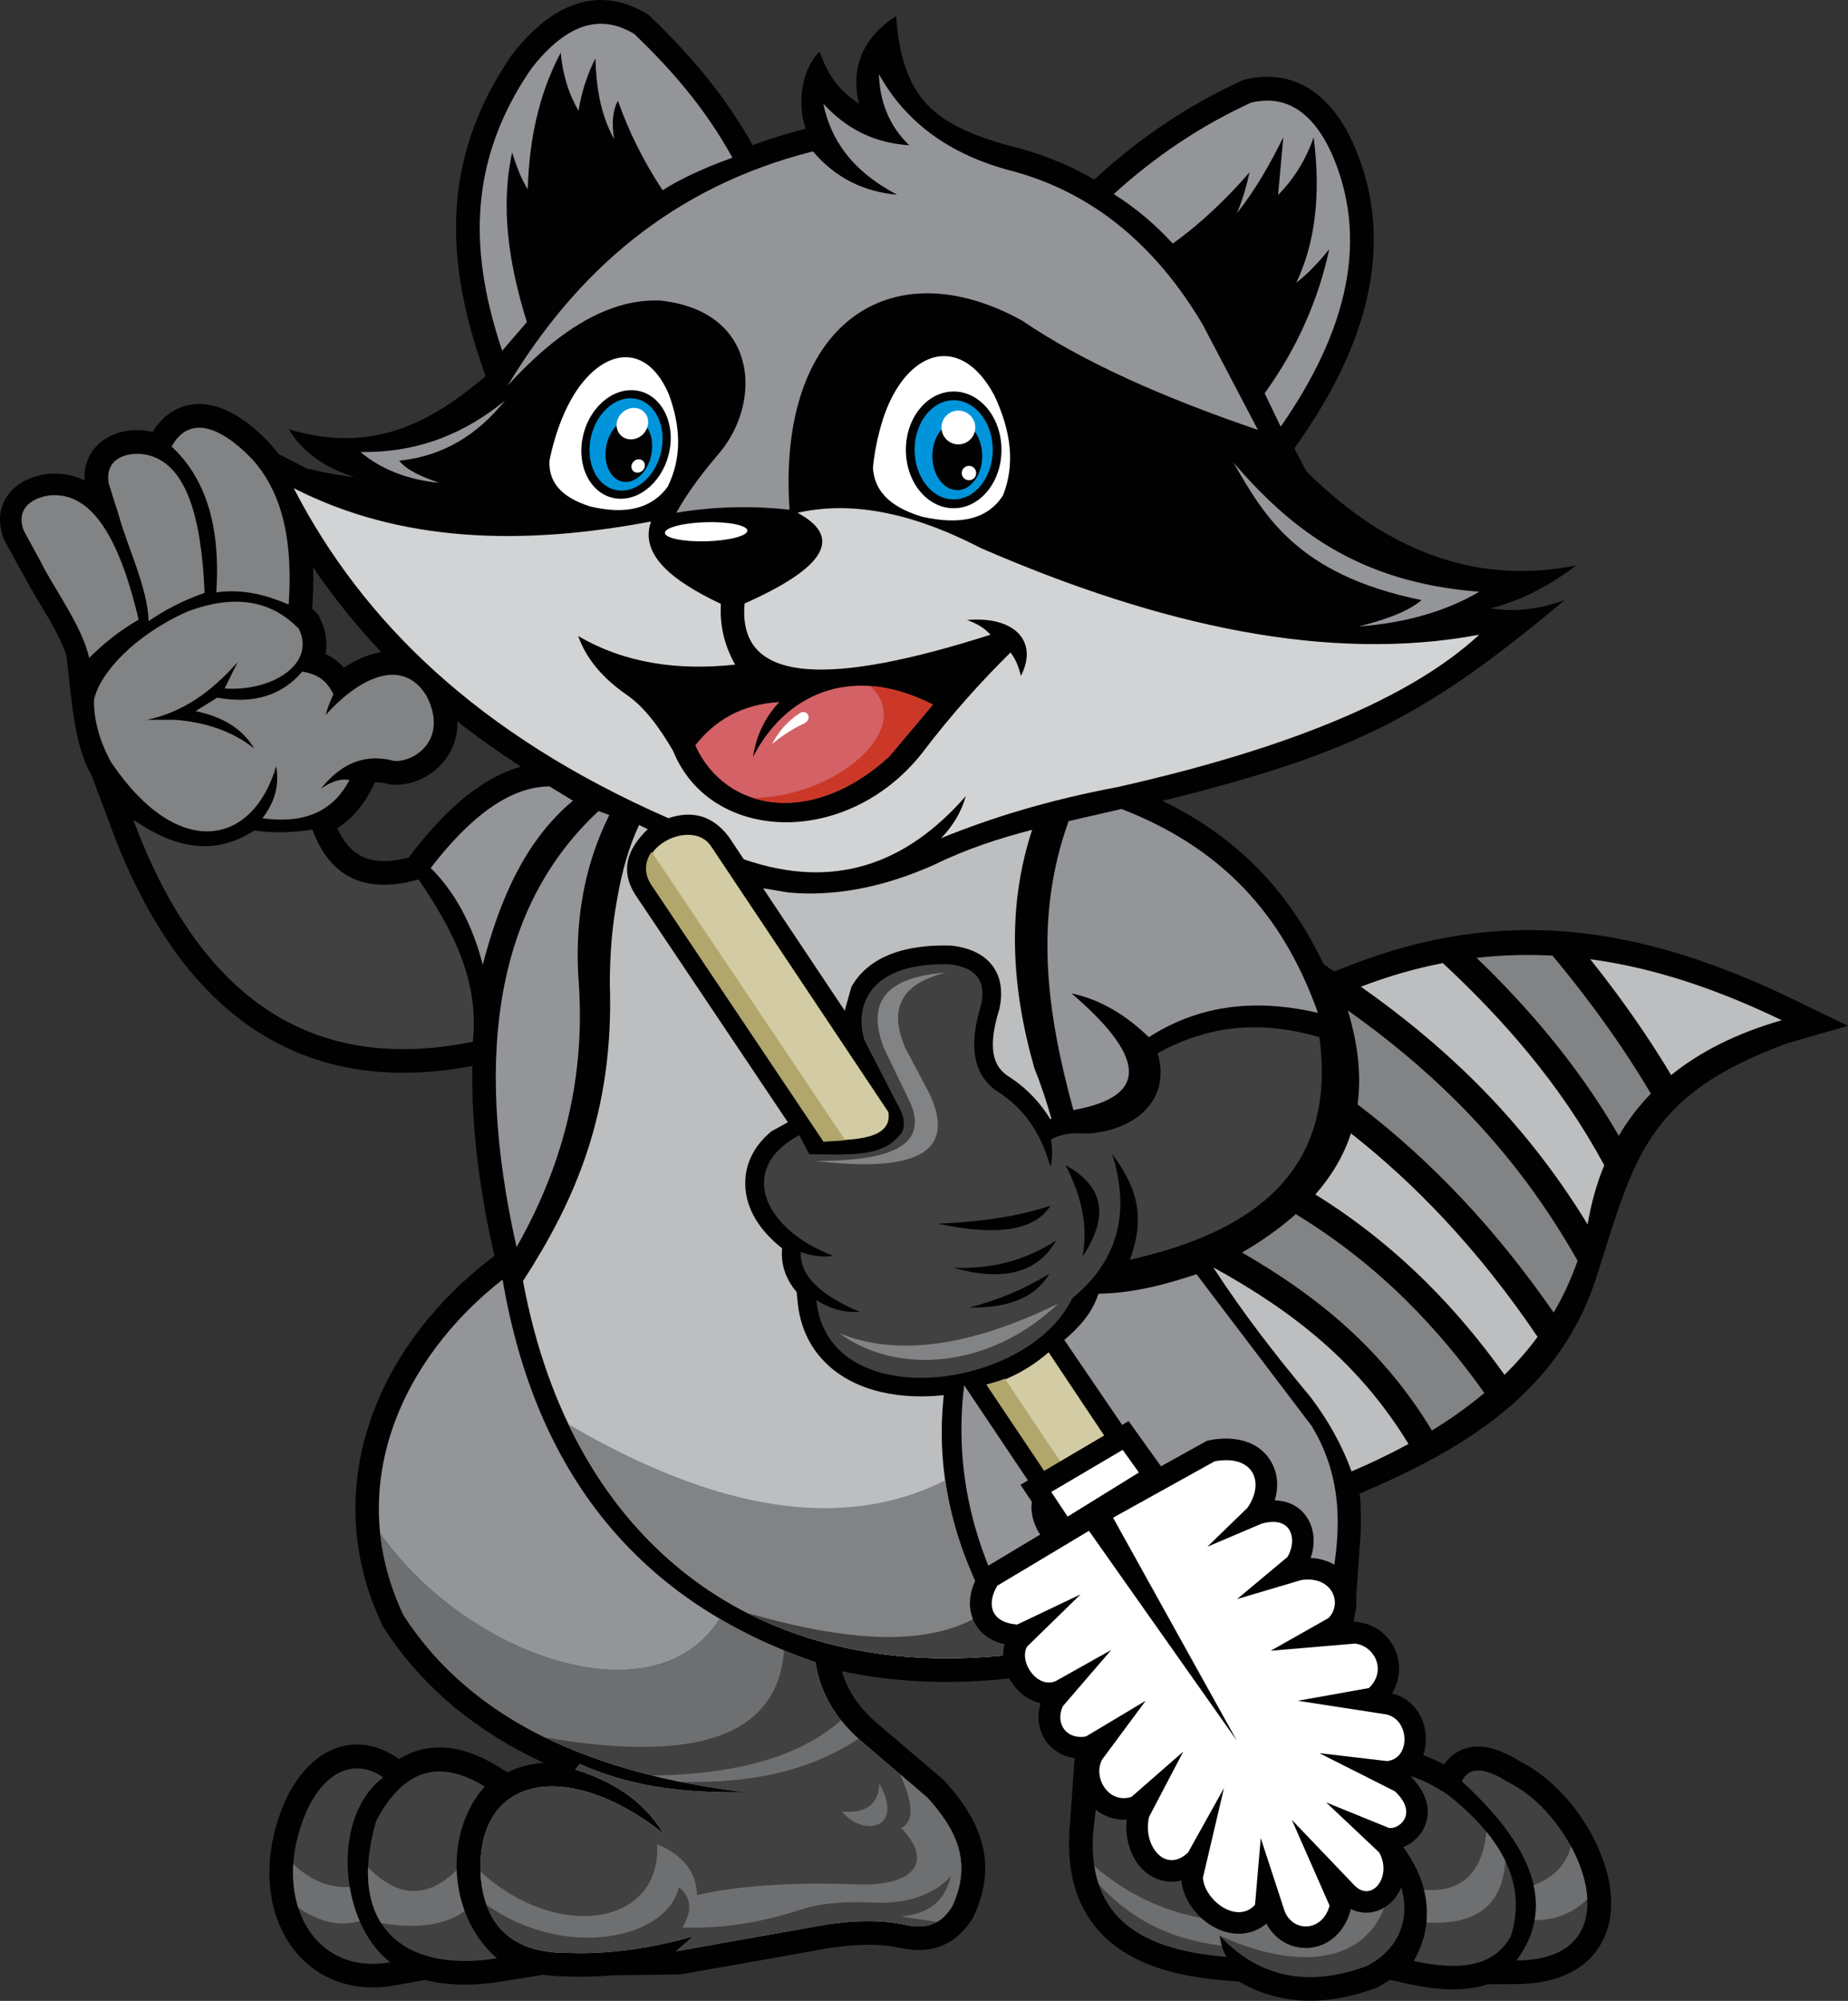 <?xml version="1.0" encoding="UTF-8"?> <svg xmlns="http://www.w3.org/2000/svg" id="Layer_2" data-name="Layer 2" viewBox="0 0 389.24 421.29"><rect x="0" y="0" width="389.24" height="421.29" fill="#333333" stroke="none"/><defs><style> .cls-1 { fill: #b1a66b; } .cls-1, .cls-2, .cls-3, .cls-4, .cls-5, .cls-6, .cls-7, .cls-8, .cls-9, .cls-10, .cls-11, .cls-12, .cls-13 { fill-rule: evenodd; } .cls-2 { fill: #fff; } .cls-3 { fill: #6d6f71; } .cls-4 { fill: #010101; } .cls-5 { fill: #818385; } .cls-6 { fill: #414142; } .cls-7 { fill: #bcbec0; } .cls-8 { fill: #d36166; } .cls-9 { fill: #d3cba3; } .cls-10 { fill: #cb3827; } .cls-11 { fill: #939598; } .cls-12 { fill: #d1d3d4; } .cls-13 { fill: #0095da; } .cls-14 { fill: none; stroke: #010101; stroke-miterlimit: 2.61; stroke-width: .5px; } </style></defs><g id="Layer_1-2" data-name="Layer 1"><g><path class="cls-4" d="M80.3,137.28c-5.2-5.49-10-11.41-14.34-17.81.09,2.73.01,5.46-.17,8.16l-.04.52c.25.24.5.49.75.74l.55.57.35.71c1.17,2.36,1.62,4.96,1.16,7.52,1.5.7,2.77,1.65,3.87,2.89,2.45-1.61,5.11-2.83,7.87-3.29M96.35,151.9c.06,2.77-.69,5.52-2.52,7.98-2.52,3.38-6.9,5.63-11.15,5.34l-.49-.03-.47-.13c-.96-.26-1.85-.37-2.69-.36l-1.01,1.9c-1.84,3.46-4.21,6.02-6.97,7.79,3,6.61,7.89,8.01,15.03,6.18l.66-.87c5.7-7.41,13.56-15.66,22.99-18.28-4.64-2.98-9.1-6.15-13.39-9.53ZM4.44,120.2c-1.14-2.11-2.29-4.21-3.43-6.32l-.15-.27-.11-.29c-1.22-3.22-1.04-6.65,1.16-9.41,2.29-2.88,6.36-4.29,9.96-4.19,2.18.06,4.15.57,5.93,1.43-.41-7.81,6.98-11.85,14.21-10.25.05.01.1.02.15.03,1.58-2.57,3.81-4.6,6.79-5.45,3.26-.93,6.57-.21,9.53,1.3,3.03,1.54,5.78,3.9,8.14,6.34l.05.06.05.06c.69.76,1.34,1.55,1.94,2.36l5.46,2.78c.17.08.33.17.5.25,3.28.82,6.61,1.45,10,1.81-6.61-2.09-11.08-5.52-13.79-10.05,17.83,5.36,30.2-1.63,41.44-11.17l-1.26-3.78c-7.59-22.7-7.29-43.37,6.74-63.79l.08-.12.09-.12C112.7,5.28,119.42-.53,127.69.04c3.06.21,5.92,1.27,8.53,2.85l.47.29.4.39c8.51,8.22,15.66,16.62,21.43,27,3.59-1.33,7.31-2.49,11.18-3.47-2.08-5.92-.39-13.25,2.95-16.2,2.05,5.58,4.03,7.96,8.29,10.98-2-8.14,1.34-14.36,7.79-18.5,1.35,17.42,7.75,23.22,25.93,27.84h.04s.04.02.04.02c5.7,1.56,10.94,3.78,15.75,6.57l.71-.65c9.04-8.23,19.12-15.03,30.24-20.12l.45-.21.48-.11c10.81-2.54,18.33,3.92,22.6,13.41,9.84,21.87,1.85,43.91-11.14,62.55l-1.2,1.73,2.55,4.86c17.48,17.35,36.44,23.86,56.85,19.78-5.42,4.05-11.29,7.31-18.05,9.04,5.33.87,10.5.08,15.58-1.74-28.98,24.25-44.13,32.26-84.72,42.26,15.66,7.6,26.61,18.91,33.91,34.35l2.24,1.59,3.86-1.49c31.64-12.18,60.07-8.45,92.59,7.23l11.79,5.69-12.58,3.62c-30.71,11.12-32.56,25.1-40.72,50.31-8.04,23.57-27.65,35.22-49.31,44.47l-.25.1c.17,1.51.25,3.05.25,4.6v3.26s-1.21,17.3-1.21,17.3l-.79,5.22,3.43,13.24c-5.37,5.2-11.53,9.81-18.1,13.78,2,.24,3.99.75,5.91,1.41l.07.02.07.03c1.81.69,3.61,1.48,5.37,2.38,1.58-2.47,3.62-4.58,6.3-5.89,5.48-2.69,11.38-1.07,16.48,1.7.82-1.22,1.91-2.22,3.26-2.89,4.25-2.12,8.99-.12,12.7,2.2,5.02,2.5,9.39,6.78,12.59,11.32,5.1,7.23,9.22,18.2,4.75,26.68-3.55,6.73-10.88,8.87-18.01,8.91l-6.06.04c-5.09,1.69-11.08,1.18-16.69-.06l-3.96-.87c-.78.54-1.59,1.04-2.45,1.49l-.29.15-.31.11c-10.33,3.82-20.15,3.63-28.69-1.38l-3.04-.25c-9.32-.75-19.7-3.02-26.29-10.19-5.33-5.79-6.86-13.29-6.42-20.95l.03-.52,1.24-17.54-11.03-14.69-1.39.16c-13.21,1.55-25.53,1.03-36.79-1.38,1.29,4.4,3.94,8.01,7.56,11.07,4.59,3.88,9.14,7.8,13.72,11.7l.25.21.22.24c7.66,8.48,11.19,17.37,6.02,28.4l-.14.31-.18.29c-3.48,5.4-8.36,7.4-14.77,6.12h-.06s-.06-.03-.06-.03c-5.63-1.27-12.02-.62-17.64.41-9.62,1.76-19.26,3.41-28.89,5.12l-14.36.21c-3.08.26-6.19.35-9.33.23-1.81,0-3.54-.11-5.18-.36l-8.98,1.44c-6.04.97-11.4.81-15.95-.34l-6.43,1.15c-6.3,1.13-12.65.02-17.73-4.02-4.83-3.84-7.55-9.56-8.36-15.6-.92-6.82.54-13.81,3.42-20.01l.04-.08.04-.08c3.08-6.07,8.36-11.45,15.7-10.9,2.7.2,5.23,1.22,7.43,2.76l.4.28c5.83-3.6,12.86-3.34,20.72,1.47l2.13,1.31c2.38-1.18,4.96-1.81,7.6-2.01-13.36-6.2-25.12-15.25-33.62-28.36l-.18-.27-.14-.3c-13.6-28.6-1.5-58.22,22.26-76.78l1.32-1.03-.17-.77c-2.85-12.7-4.73-26.1-4.46-39.21-13.32,2.54-26.95,1.99-39.35-3.94-18.65-8.91-29.77-27.5-36.73-46.2l-4.11-11.03-.07-.1-.11-.2c-3.85-7.01-4.06-17.01-5.16-24.99-.85-2.64-2.38-5.42-3.68-7.69-1.92-3.35-4.09-6.66-5.8-10.12Z"></path><path class="cls-9" d="M173.46,240.41l-36.41-54.29c-4.72-7.69,8.7-14.4,12.91-8.11l37.41,56.07c.92,6.14-7.5,6.21-13.92,6.32ZM221.52,312.07l-13.8-20.56c4.88-1.3,9.27-3.7,13.2-7.16l13.09,19.61c-4.77,1.54-8.96,4.2-12.49,8.11Z"></path><path class="cls-14" d="M173.46,240.41l-36.41-54.29c-4.72-7.69,8.7-14.4,12.91-8.11l37.41,56.07c.92,6.14-7.5,6.21-13.92,6.32ZM221.52,312.07l-13.8-20.56c4.88-1.3,9.27-3.7,13.2-7.16l13.09,19.61c-4.77,1.54-8.96,4.2-12.49,8.11Z"></path><path class="cls-1" d="M173.46,240.41l-36.41-54.29c-1.53-2.49-1.15-4.88.2-6.76l40.79,60.72c-1.57.2-3.09.16-4.58.33M221.52,312.07l-13.79-20.56c1.32-.35,2.66-.71,3.91-1.23l12.74,19c-1,.85-1.96,1.77-2.87,2.78Z"></path><path class="cls-11" d="M106.93,81.19c14.5-24.04,34.7-41.85,64.3-49.32,4.67,5.52,10.61,8.49,17.72,9.13-9.78-5.17-14.03-11.81-15.53-19.18,4.64,5.12,10.52,8.28,18.09,8.77-4.35-4.21-6.19-9.31-6.39-14.98,5.49,9.84,14.54,16.96,28.32,20.46,17.06,4.67,30.08,15.79,39.82,32.15,3.9,7.43,7.79,14.86,11.69,22.29-19.58-6.67-36.68-14.16-49.69-23.02-27.79-15.33-51.66.79-48.96,39.82-7.55-.81-15.44-.74-23.84.64,2.54-4.58,5.81-8.79,9.32-12.88,8.77-10.83,7.79-29.58-12.7-31.79-10.98-.46-21.66,6.43-32.15,17.9"></path><path class="cls-11" d="M234.58,40.87c8.7-7.92,18.31-14.4,28.96-19.27,7.07-1.66,12.76,1.66,16.9,10.6,7.95,17.95,3.52,37.25-10.69,57.64-1.13-2.34-2.25-4.69-3.38-7.03,6.92-9.61,11.32-19.74,13.61-30.33-2.15,2.62-4.39,5.09-6.94,7.03,4.09-8.57,5.16-18.86,3.65-30.6-1.64,4.73-4.15,8.76-7.49,12.15.37-4.05.73-8.1,1.1-12.15-2.76,5.55-5.8,10.98-9.77,15.98,1.19-2.79,2.01-5.67,2.65-8.59-4.89,5.61-10.19,10.71-16.17,14.98-3.61-3.94-7.71-7.45-12.42-10.41"></path><path class="cls-11" d="M139.56,40.05c3.9-2.47,8.86-4.74,14.71-6.85-6-10.87-13.18-18.82-20.64-26.03-6.79-4.13-13.97-2.69-21.74,7.31-14,20.36-12.6,39.99-6.12,59.37,1.74-2.01,3.47-4.02,5.21-6.03-3.83-12.23-5.61-24.22-3.11-35.71.86,2.68,1.78,5.33,3.29,7.76.29-10.27,2.27-19.97,6.94-28.77.43,4.71,1.73,8.75,3.75,12.24.61-3.74,1.73-7.43,3.56-11.05.17,5.81.95,11.54,3.93,16.99-.5-3.12-.38-5.89.82-8.04,2.21,6.27,5.25,12.54,9.41,18.82"></path><path class="cls-12" d="M61.88,102.82c14.41,27.86,38.67,51.82,78.9,69.45,5.09-1.7,9.37-.53,12.73,3.93,1.05,1.57,2.1,3.15,3.15,4.72,18.91,6.55,34.18,1.1,46.76-13.3-.97,3.46-2.78,6.37-5.21,8.86,10.46-4.25,22.43-7.99,37.27-10.78,36.57-8.25,61.92-18.94,76.09-32.06-31.62,5.92-67.09-1.78-105.04-18.27-15-7.77-27.69-9.86-38.55-7.4,9.8,5.25,5.61,11.65-11.14,19.09-1.62,17.49,18.82,17.1,51.79,6.58-1.42-1.59-3.14-2.43-4.93-3.11,10.31-.84,14.99,4.72,11.33,11.78-.41-1.69-.99-3.36-2.19-4.93-6.1,6.04-12.29,12.84-18.63,21.19-15.85,20.04-44.61,18.92-52.43-.46-2.92-5-6.09-9.31-9.86-11.87-4.9-3.41-8.41-7.46-10.14-12.33,9.85,5.77,21.02,7.32,33.07,6.03-2.16-3.8-3.29-8.01-3.01-12.79-10.47-4.95-17.15-10.46-14.71-17.35-27.28,5.16-52.82,4.42-75.22-6.99"></path><path class="cls-5" d="M23.47,160.59c13.97,20.65,29.72,17.62,34.71.73.74,4.31-.5,7.87-2.92,10.96,9.74,1.35,15.19-2.08,18.36-8.04-2.15-.4-4.12.52-6.03,1.83,4.75-5.96,9.95-7.32,15.44-5.85,4.35.29,11.55-4.61,6.76-13.79-4.97-7.99-13.91-4-21.19,4.11.38-1.49.96-2.95,1.64-4.38-1.13-2.11-2.5-4.11-6.58-4.75-4.19,4.9-10.05,6.91-17.9,5.48-1.52.94-3.04,1.89-4.57,2.83,5.46,1.16,9.79,3.53,12.33,7.86-4.59-3.65-10.27-5.55-16.81-6.03h-5.75c7.64-1.57,13.77-6.08,19.09-12.15-.91,1.86-1.83,3.71-2.74,5.57,10.06.66,19.29-5.19,15.62-12.6-5.74-5.89-13.44-7.42-23.57-3.56-11.13,5.01-18.26,12.87-19.55,18.45-.1,4.2,1.08,8.64,3.65,13.34"></path><path class="cls-5" d="M45.55,124.72c.97-14.08-2.34-24.16-9.41-30.69,3.56-6.49,9.96-4.6,16.9,2.56,6.95,7.64,8.61,18.42,7.76,30.69-4.52-1.88-9.27-3.36-15.25-2.56"></path><path class="cls-5" d="M31.3,130.75c-.15-6.82-4.51-15.76-6.21-22.01-.73-2.31-1.46-4.63-2.19-6.94-1-5.87,4.87-6.77,8.04-6.03,8.2,1.78,11.5,12.89,12.15,29.05-4.84,1.7-8.53,3.75-11.78,5.94"></path><path class="cls-5" d="M18.78,138.53c-1.45-6.66-7.43-14.61-10.3-20.42-1.16-2.13-2.32-4.26-3.48-6.4-2.1-5.57,3.49-7.57,6.74-7.45,8.39.18,13.75,10.46,17.46,26.2-4.42,2.59-7.66,5.31-10.43,8.08"></path><path class="cls-6" d="M28.06,172.58c8.39,5.81,16.85,7.92,25.48,2.28,3.89.56,7.98.48,12.24-.18,3.85,10.34,11.46,13.56,22.38,10.5,7.12,10.44,12.84,21.28,11.42,34.16-34.66,7.05-57.81-9.98-71.52-46.77"></path><path class="cls-11" d="M101.68,203.12c3.63-13.9,9.03-26.23,19-34.53-1.64-1-3.29-2.01-4.93-3.01-8.22.04-16.57,6.17-25.03,17.17,5.11,5.08,8.77,11.87,10.96,20.37"></path><path class="cls-11" d="M108.8,262.58c9.19-16.17,14.43-34.09,13.15-54.9-1.11-13.65,1.17-25.6,6.39-36.08-.76-.27-1.52-.55-2.28-.82-20.73,19.25-26.74,49.65-17.26,91.8"></path><path class="cls-7" d="M166.06,187.92c9.67.88,19.87-1.03,30.61-5.8,7.05-3.45,13.93-5.65,20.73-7.4-5.33,16.19-4.45,32.98.46,50.15,1.42,3.56,2.6,7.12,3.6,10.68-.08.03-.16.06-.24.09-2.05-3.36-4.73-6.27-8.25-8.65l-.09-.06-.1-.06c-1.16-.69-2.12-1.57-2.76-2.77-1.71-3.23-.62-8.12.4-11.4l.05-.16.04-.17c1.64-7.59-2.47-12.39-9.98-13.25l-.17-.02h-.17c-6.85-.2-14.84.99-19.45,6.62-.54.66-1.01,1.36-1.41,2.08l-1.41,5-17.2-25.77,5.34.89Z"></path><path class="cls-7" d="M110.17,269.71c10.75-16.62,19.23-35.31,18.27-62.66.02-6.25.5-12.08,1.5-17.45,1.01-6.09,2.56-11.4,4.67-15.9l1.82.89c-4.46,4.27-5.76,8.81-2.66,13.73l32.18,47.98-3.48,1.9c-3,2.51-5.17,5.83-5.47,9.96-.42,6.02,3.08,11.01,7.73,14.68l-.03.56c-.16,3.43,1.1,6.29,3.11,8.67l.19,2.02c.46,4.87,2.33,9.29,5.81,12.77,6.36,6.35,16.21,7.85,24.98,6.89-2.14,19.53,3.79,37.29,14.85,53.94-.05.21-.1.42-.15.63-53.18,6.25-92.97-22.65-103.33-78.61"></path><path class="cls-11" d="M226.08,233.72c-5.46-19.99-8.48-40.11-1-60.83,3.71-.85,7.43-1.71,11.14-2.56,23.36,9.04,34.83,24.63,41.38,42.93-14.62-3.4-26.11-.98-35.62,5.12-4.85-4.7-10.23-7.94-16.3-9.23,14.85,12.72,17.22,21.6.41,24.57"></path><path class="cls-6" d="M168.34,239.02c.71,1.34,1.42,2.68,2.13,4.02,7.49-.03,15.2.87,19.01-4.06,1.28-.99,1.11-3.62.05-5.48-2.48-4.82-4.97-9.65-7.45-14.47-2.15-7.02.72-16.48,18-15.99,5.49.63,7.66,3.48,6.58,8.49-2.57,8.32-2.09,15.03,4.11,18.72,5.77,3.91,8.75,9.34,10.5,15.44.4-1.78.48-3.67.09-5.75,2.64-1.51,5.34-1.37,8.04-1.28,9.43-.75,17.33-6.71,14.43-16.9,11.76-6.53,23.04-6.6,34.07-3.38,3.69,27.49-12.91,40.81-39.92,46.86,3.84-10.21.49-16.49-3.74-22.29,4.17,13.24.58,23.03-8.4,30.42-9.4,19.55-51.59,24.76-53.89.37,3.11,1.99,6.15,2.67,9.13,2.47-8.29-3.49-12.65-7.65-12.42-12.61,2.17.8,4.43,1.18,6.85.82-14.86-5.65-20.27-18.46-7.17-25.39"></path><path class="cls-7" d="M334.94,201.96c13.82,1.86,27.21,6.52,40.34,12.85-9.51,2.74-17.21,6.63-23.29,11.55-3.62-6.05-7.48-11.75-11.51-17.2-1.81-2.45-3.66-4.85-5.54-7.21"></path><path class="cls-5" d="M311.01,201.68c5.41-.62,10.74-.76,16-.47,3.04,3.67,6.02,7.44,8.91,11.34,4.15,5.61,8.11,11.48,11.8,17.72-2.64,2.71-4.88,5.68-6.76,8.87-4.29-7.43-9.15-14.31-14.45-20.77-4.84-5.89-10.03-11.43-15.5-16.69"></path><path class="cls-7" d="M286.66,207.75c5.84-2.25,11.58-3.88,17.24-4.97,6.48,6.02,12.61,12.37,18.22,19.21,5.89,7.17,11.21,14.89,15.78,23.35-1.6,3.88-2.76,8.04-3.51,12.46-7.09-11.61-15.07-21.46-23.69-30.03-7.58-7.54-15.65-14.1-24.04-20"></path><path class="cls-5" d="M285.94,232.53c.79-5.86.19-12.41-2.06-19.79,7.96,5.64,15.61,11.88,22.81,19.05,9.43,9.39,18.08,20.37,25.59,33.65-1.34,3.89-3.03,7.52-5.04,10.92-5.86-8.47-12.2-16.41-19.09-23.75-6.85-7.3-14.23-14.01-22.21-20.08"></path><path class="cls-7" d="M277.05,251.49c3.38-3.84,5.95-8.1,7.5-12.86,6.93,5.45,13.41,11.42,19.46,17.87,7.19,7.67,13.79,16.02,19.85,24.98-2.09,2.83-4.42,5.49-6.97,7.99-5-7-10.49-13.57-16.6-19.61-6.89-6.82-14.58-12.98-23.23-18.36"></path><path class="cls-5" d="M261.6,263.73c4.22-2.47,8.03-5.15,11.32-8.09,8.73,5.3,16.46,11.44,23.36,18.26,6.06,5.99,11.47,12.49,16.37,19.4-3.39,2.84-7.09,5.46-11.05,7.89-5.53-9.13-11.97-16.49-19.01-22.69-6.55-5.77-13.63-10.53-20.98-14.77"></path><path class="cls-7" d="M255.63,266.97l.08-.04c8.12,4.49,15.94,9.54,23.11,15.85,6.62,5.83,12.66,12.73,17.85,21.25-3.8,2.07-7.81,3.99-12,5.78-2.09-5.78-5.07-10.96-8.68-15.71-7.16-8.57-14.07-17.46-20.37-27.13"></path><path class="cls-11" d="M224.18,282.13c2.95-2.56,5.72-5.34,7.2-9.73,7.64-.15,14.22-2,20.64-4.11,8.07,10.63,16.14,21.25,24.2,31.88,7.49,12.16,5.83,24.65,3.94,34.44l-31.55-14.43-11.34-18.82c-4.37-6.41-8.73-12.82-13.1-19.23"></path><path class="cls-11" d="M105.85,269.42c-21.1,16.49-33.76,43.5-20.83,70.7,14.24,21.98,39.41,33.31,72.16,37.27-11.29.02-22.68-.49-35.08-5.98-.3.4-.61.79-.91,1.19,7.98,2.47,14.41,6.64,18.5,13.38-20.58-16.17-40.25-12.15-38.36,9.96,1.18,10.15,7.19,15.34,18.36,15.25,9.18.34,17.86-1.13,26.31-3.47-1.19,1.04-2.37,2.07-3.56,3.11,9.62-1.71,19.24-3.41,28.86-5.12,7.23-1.38,13.87-1.66,19.64-.37,5.26,1.05,7.75-1.07,9.59-3.93,4.48-9.56.57-16.53-5.21-22.93-4.57-3.9-9.13-7.79-13.7-11.69-5.63-4.74-8.86-10.36-9.86-16.81-37.14-12.66-58.97-39.65-65.9-80.56"></path><path class="cls-6" d="M82.2,413.15c-10.77-8.27-12.58-30.61-1.46-38.91-4.92-3.45-11.25-2.67-15.8,6.3-8.4,18.08.39,35.63,17.26,32.61M104.67,412.33c-10.84-9.5-10.9-26.92-2.56-36.17-8.71-5.33-16.56-4.6-22.84,7.12-6.53,22.13,5.72,32.2,25.39,29.05ZM80.09,322.88c.6,5.67,2.19,11.45,4.94,17.24,14.24,21.98,39.41,33.31,72.16,37.27-11.29.02-22.68-.49-35.08-5.98-.3.4-.61.79-.91,1.19,7.98,2.47,14.41,6.64,18.5,13.38-20.58-16.17-40.25-12.15-38.36,9.96,1.18,10.15,7.19,15.34,18.36,15.25,9.18.34,17.86-1.13,26.31-3.47-1.19,1.04-2.37,2.07-3.56,3.11,9.62-1.71,19.24-3.41,28.86-5.12,7.23-1.38,13.87-1.66,19.64-.37,5.26,1.05,7.75-1.07,9.59-3.93,4.48-9.56.57-16.53-5.21-22.93-4.57-3.9-9.13-7.79-13.7-11.69-5.63-4.74-8.86-10.36-9.86-16.81-7.32-2.49-14.03-5.55-20.17-9.15-13.64,21.65-53.15,8.05-71.51-17.96Z"></path><path class="cls-3" d="M137.42,373.85c1.9.47,3.83.9,5.79,1.3,17.09.5,28.71-3.23,37.64-9.03-1.39-1.24-2.63-2.55-3.71-3.91-8.46,7.49-21.67,11.39-39.72,11.63M80.09,322.88c.6,5.67,2.19,11.45,4.94,17.24,7.24,11.18,17.31,19.6,29.77,25.7,30.67,5.29,48.92.39,50.34-18.31-4.8-1.96-9.31-4.18-13.54-6.67-13.64,21.65-53.15,8.05-71.51-17.96Z"></path><path class="cls-6" d="M319.41,412.79c7.46-10.09,5.39-22.28-11.51-37.72,1.57-3.31,5.04-2.84,9.77.18,15.08,7.26,27.63,37.39,1.74,37.54M285.16,379.17c3.68-6.42,9.66-8.16,19.91-1.19,12.06,9.53,16.44,19.43,13.15,29.69-3.54,6.39-10.62,7.38-20.46,5.21,6.19-10.62,2.19-23.51-12.6-33.7ZM230.22,386.15l.93-8.41,23.18,2.17c-1.39,5.41-1.11,9.32.18,12.29,1.93-12.13,7.57-18.35,19.73-14.16,21.99,8.33,28.23,28.23,13.7,35.9-12.57,4.64-22.87,2.36-31.06-6.39.21,1.47.58,2.95,1.46,4.48-17.24-1.39-29.17-7.67-28.13-25.88Z"></path><path class="cls-3" d="M299.94,397.9c8.29.65,12.25-3.93,13.17-12.17,1.65,2.02,2.97,4.06,3.96,6.11-.66,9.91-6.8,13.52-16.61,12.94.23-2.27.06-4.57-.52-6.89M323.03,396.92c4.03-1.5,6.76-4.13,7.88-8.15,1.98,3.66,3.24,7.54,3.42,11.09-3.03,2.95-6.72,4.45-11.09,4.42.42-2.35.37-4.8-.21-7.36ZM286.17,384.78c3,2.44,5.33,5.14,6.94,7.91-.24,19.64-16.4,23.9-36.22,14.87.1.7.24,1.4.45,2.1-9.64-1.16-18.49-4.79-25.92-12.94-.39-1.18-.7-2.44-.91-3.79,7.23,6.2,15.8,10.26,26.15,11.46-.76-1.61-.95-3.23-1.1-4.84,17,11.49,32.18,6.36,30.61-14.77Z"></path><path class="cls-11" d="M217.75,347.55c-12.29-18.26-16.99-36.89-14.67-55.88,4.99,7.43,9.97,14.87,14.95,22.3-1.13,2.37-1.09,5.1.54,8.32,2.24,3.48,4.49,6.97,6.73,10.45-3.21,4.2-5.74,9.12-7.56,14.8"></path><path class="cls-8" d="M146.44,156.94c4.11-5.24,9.72-8.64,17.72-9.13-3.31,3.54-4.94,7.46-5.57,11.6,6.48-12.7,20.15-20.07,37.91-11.05-3.07,3.65-6.15,7.31-9.23,10.96-16.11,14.71-34.37,11.78-40.83-2.37"></path><path class="cls-10" d="M183.29,144.43c4.07.29,8.49,1.53,13.2,3.92-3.07,3.65-6.15,7.31-9.23,10.96-9.83,8.98-20.47,11.38-28.73,8.68,17.04,0,34.69-14.38,24.75-23.56"></path><path class="cls-2" d="M162.6,156.66c1.32-2.44,3.05-4.74,6.07-6.62,1.39-.58,2.4,1.16.91,2.19-2.92,1.33-5.05,2.86-6.99,4.43"></path><path class="cls-2" d="M200.87,82.43c5.56,0,10.07,5.5,10.07,12.29s-4.51,12.29-10.07,12.29-10.07-5.5-10.07-12.29,4.51-12.29,10.07-12.29M185.87,88.57c4.67-14.79,16.31-18.93,23.57-5.3,3.49,7.41,4.43,14.46,1.83,21.01-3.18,5.03-9,6.38-17.17,4.48-7.18-2.18-9.99-5.82-10.23-10.32.33-3.35,1-6.64,2.01-9.86Z"></path><path class="cls-2" d="M132.97,82.15c5.16,0,8.85,5.12,8.24,11.43-.61,6.31-5.29,11.43-10.46,11.43s-8.85-5.12-8.24-11.43c.61-6.31,5.29-11.43,10.46-11.43M118.49,87.86c5.66-13.76,16.85-17.61,22.35-4.93,2.57,6.89,2.81,13.45-.2,19.54-3.4,4.68-8.93,5.94-16.34,4.16-6.47-2.03-8.75-5.42-8.57-9.6.61-3.12,1.53-6.17,2.75-9.18Z"></path><path class="cls-13" d="M201.63,88.82c2.9,0,5.25,3.22,5.25,7.19s-2.35,7.19-5.25,7.19-5.25-3.22-5.25-7.19,2.35-7.19,5.25-7.19M200.87,84.27c4.54,0,8.23,4.68,8.23,10.44s-3.68,10.44-8.23,10.44-8.23-4.68-8.23-10.44,3.68-10.44,8.23-10.44Z"></path><path class="cls-13" d="M133.09,88.1c2.69,0,4.58,3,4.23,6.69s-2.83,6.69-5.52,6.69-4.58-3-4.23-6.69c.36-3.7,2.83-6.69,5.52-6.69M132.8,83.86c4.22,0,7.22,4.35,6.7,9.72-.52,5.37-4.36,9.72-8.58,9.72s-7.22-4.35-6.7-9.72c.52-5.37,4.36-9.72,8.58-9.72Z"></path><path class="cls-2" d="M201.86,86.45c1.97,0,3.56,1.6,3.56,3.56s-1.6,3.56-3.56,3.56-3.56-1.59-3.56-3.56,1.59-3.56,3.56-3.56"></path><path class="cls-2" d="M133.52,85.89c1.83,0,3.16,1.48,2.99,3.31-.18,1.83-1.8,3.31-3.63,3.31s-3.16-1.48-2.99-3.31c.18-1.83,1.8-3.31,3.63-3.31"></path><path class="cls-2" d="M204.09,98.08c.84,0,1.52.68,1.52,1.52s-.68,1.52-1.52,1.52-1.52-.68-1.52-1.52.68-1.52,1.52-1.52"></path><path class="cls-2" d="M134.55,96.71c.78,0,1.35.63,1.27,1.41-.08.78-.77,1.41-1.55,1.41s-1.35-.63-1.27-1.41c.08-.78.77-1.41,1.55-1.41"></path><path class="cls-2" d="M148.73,109.95c4.79-.13,8.68.67,8.68,1.78s-3.88,2.11-8.68,2.24c-4.79.13-8.68-.67-8.68-1.78s3.89-2.11,8.68-2.24"></path><path class="cls-3" d="M177.37,381.43c4.27,5.37,13.27,3.77,7.86-5.85-.24,4.46-2.99,6.26-7.86,5.85"></path><path class="cls-3" d="M75.75,404.49c-3.54.99-7.57.76-12.93-2.8-.89-2.78-1.26-5.91-1.04-9.24,3.58,3.49,7.55,5.07,11.88,4.86.41,2.5,1.12,4.94,2.1,7.19M97.87,402.38c-4,2.88-9.75,3.86-17.6,2.52-1.93-3.05-2.91-6.96-2.74-11.7,7.25,7.24,13.23,5.78,18.65.58.1,2.91.66,5.84,1.69,8.61ZM189.84,384.9c3.12-1.62,2.08-6.02-.22-11.28l5.7,4.87c5.77,6.39,9.68,13.36,5.21,22.93-.85,1.32-1.83,2.47-3.16,3.24l-7.62-1.12c5.5-.49,9.27-3.01,10.5-8.49-3.59,3.92-8.81,5.67-15.44,5.57-6.53-.36-11.52.09-15.25,1.19-7.9,2.56-16.24,4.38-25.85,4.02,2.14-3.43,2-6.28-.73-8.49-2.38,10.83-23.73,15.55-40.5,3.72-.55-1.53-.93-3.23-1.15-5.11-.06-.65-.09-1.27-.11-1.89,16.01,14.74,38.1,11.56,37.19-5.76,5.75,2.41,8.26,6.09,8.4,10.69,8.88-1.95,20.1-2.8,34.34-2.19,12.47.14,14.93-5.47,8.68-11.87Z"></path><path class="cls-5" d="M199.09,311.69c1.81,12.67,6.98,24.6,14.56,36.01-.05.21-.1.42-.15.63-42.58,5.01-76.57-12.53-93.75-48.44,31.31,18.33,57.87,22.61,79.33,11.81"></path><path class="cls-6" d="M208.31,338.8c1.61,3,3.4,5.96,5.34,8.89-.05.21-.1.42-.15.63-21.15,2.49-40.17-.59-56.07-8.71,22.15,6.43,40.02,7.34,50.88-.81"></path><path class="cls-4" d="M204.11,275.31c7.89.11,13.87-1.88,16.9-7.12-5.38,3.32-11.03,5.63-16.9,7.12M200.73,266.91c10.33,2.94,17.74,1.29,21.74-5.75-6.51,4.25-13.77,6.13-21.74,5.75ZM197.59,257.65c11.98,2.58,20.24,1.65,23.7-3.81-6.85,2.32-14.9,3.43-23.7,3.81ZM228,264.62c5.35-8.03,4.97-14.65-3.56-19.27,3.73,7.13,4.67,13.48,3.56,19.27Z"></path><path class="cls-5" d="M171.64,244.44c14.91.03,24.19-2.76,20.1-12.24-1.83-3.78-3.65-7.55-5.48-11.33-4.31-10.87,1.6-15.19,12.88-16.08-8.27,2.11-12.4,6.62-8.49,15.8,1.74,3.29,3.47,6.58,5.21,9.86,5.96,12.99-4.34,16.33-24.21,13.98M176.75,280.7c12.2,8.91,31.7,7.53,46.13-6.21-18.95,9.23-34.24,11.11-46.13,6.21Z"></path><path class="cls-4" d="M244.55,308.73c3.02-1.68,6.04-3.35,9.06-5.03l.64-.36.72-.14c4.77-.9,10.11.02,12.75,4.54,1.5,2.57,1.59,5.46.78,8.16,2.63.09,5.11,1.1,6.74,3.53,1.7,2.53,1.81,5.77.82,8.6,2.24.1,4.4.8,6.19,2.26,2.22,1.8,3.51,4.53,3.43,7.4-.04,1.36-.37,2.67-.97,3.85.11,0,.22-.02.32-.03l.49-.04.49.06c7.43.98,10.88,9.06,7.17,15.04,8.05,1.89,9.35,12.95,3.63,17.17l.1.09c3.11,2.93,5.07,7.17,2.91,11.28-.97,1.85-2.75,3.34-4.76,3.98.96,2.33,1.15,4.93.41,7.37-.86,2.85-2.98,5.3-5.94,6.04-1.75.44-3.48.2-5.01-.54l-.11.42c-1.26,4.74-5.33,8.26-10.39,7.71-3.19-.35-5.83-2.3-7.27-5.08-1.28,1.09-2.81,1.8-4.51,2.05-6.32.92-12.8-4.94-13.42-11.13-1.34.35-2.77.37-4.21-.03-5.42-1.48-7.87-7.53-7.31-12.79-6.75.48-11.79-6.51-9.98-12.87-6.02-.18-9.96-5.71-8.13-11.63-5.25-1.12-9-7.23-7.6-12.4-3.04-.72-5.68-2.49-6.8-5.67-1.08-3.07-.29-6.43,1.39-9.12l.58-.93.94-.56c4.47-2.67,8.94-5.35,13.41-8.03l-6.16-9.28,22.77-13.41,6.8,9.5Z"></path><path class="cls-2" d="M234.43,319.56c7.13-3.96,14.26-7.91,21.39-11.87,7.97-1.51,10.77,4.21,6.93,9.78-2.81,2.73-5.63,5.46-8.44,8.19,3.8-1.62,7.61-3.23,11.41-4.85,6.64-1.85,7.49,3.66,5.45,7.02-3.54,2.95-7.07,5.91-10.61,8.86,4.51-1.34,9.01-2.68,13.52-4.01,6.63-.99,8.79,5.06,5.69,8.03-4.04,2.28-8.08,4.57-12.12,6.86,5.93-.5,11.86-1,17.79-1.51,4.17.55,6.68,5.75,2.89,9.36-4.99.89-9.99,1.78-14.98,2.68,6.15.95,12.3,1.89,18.44,2.84,5.14.88,5.48,9.31.37,9.86-4.76-.56-9.51-1.11-14.27-1.67,5.31,2.67,10.61,5.35,15.92,8.03,5.14,4.85.65,8.19-1.32,7.69-4.39-1.78-8.78-3.57-13.17-5.35,3.72,3.51,7.44,7.02,11.16,10.53,2.82,4.92-1.41,10.63-5.12,7.02-4.42-4.63-8.85-9.25-13.27-13.88,2.65,6.02,5.3,12.04,7.95,18.06-1.49,5.58-7.7,5.68-9.46,1.17-1.68-5.13-3.35-10.25-5.03-15.38-.4,4.68-.8,9.36-1.21,14.04-3.76,4.19-10.61-.9-10.98-5.68,1.48-6.3,2.96-12.59,4.44-18.89-2.52,4.51-5.03,9.03-7.55,13.54-4.82,4.65-9.67-1.53-8.21-7.52,2.4-4.57,4.8-9.14,7.19-13.71-3.63,3.18-7.27,6.35-10.9,9.53-4.8,1.58-8.22-4.03-6.19-7.86,3.06-4.12,6.11-8.25,9.17-12.37-4.19,2.51-8.39,5.02-12.58,7.52-4.16.72-6.5-2.72-4.89-6.35,3.41-3.96,6.82-7.91,10.22-11.87-3.88,2.17-7.76,4.35-11.63,6.52-3.82,1.79-7.86-3.85-6.14-7.19,3.77-3.68,7.54-7.36,11.31-11.03-4.45,2.12-8.9,4.24-13.35,6.35-6.1-.46-6.23-4.89-4.17-8.19,6.43-3.85,12.85-7.69,19.28-11.54,10.38,14.71,20.76,29.43,31.13,44.14-8.68-15.63-17.37-31.27-26.05-46.9M221.43,314.13l15.04-8.86,3.41,4.77-15.01,9.28-3.44-5.18Z"></path><path class="cls-11" d="M259.79,97.39c11.74,13.58,25.83,25.23,51.78,27.2-6.82,4.02-15.2,6.54-25.42,7.32,4.87-1.21,10.33-3,13.27-5.56-26.63-5.41-33.38-18.28-39.63-28.96"></path><path class="cls-11" d="M106.41,84.3c-8.28,6.78-18.05,11.06-30.49,10.87,4.5,3.77,10.1,5.85,16.62,6.5-3.37-1.19-6.63-2.44-8.47-4.67,9.45-.96,16.64-5.61,22.33-12.71"></path></g></g></svg> 